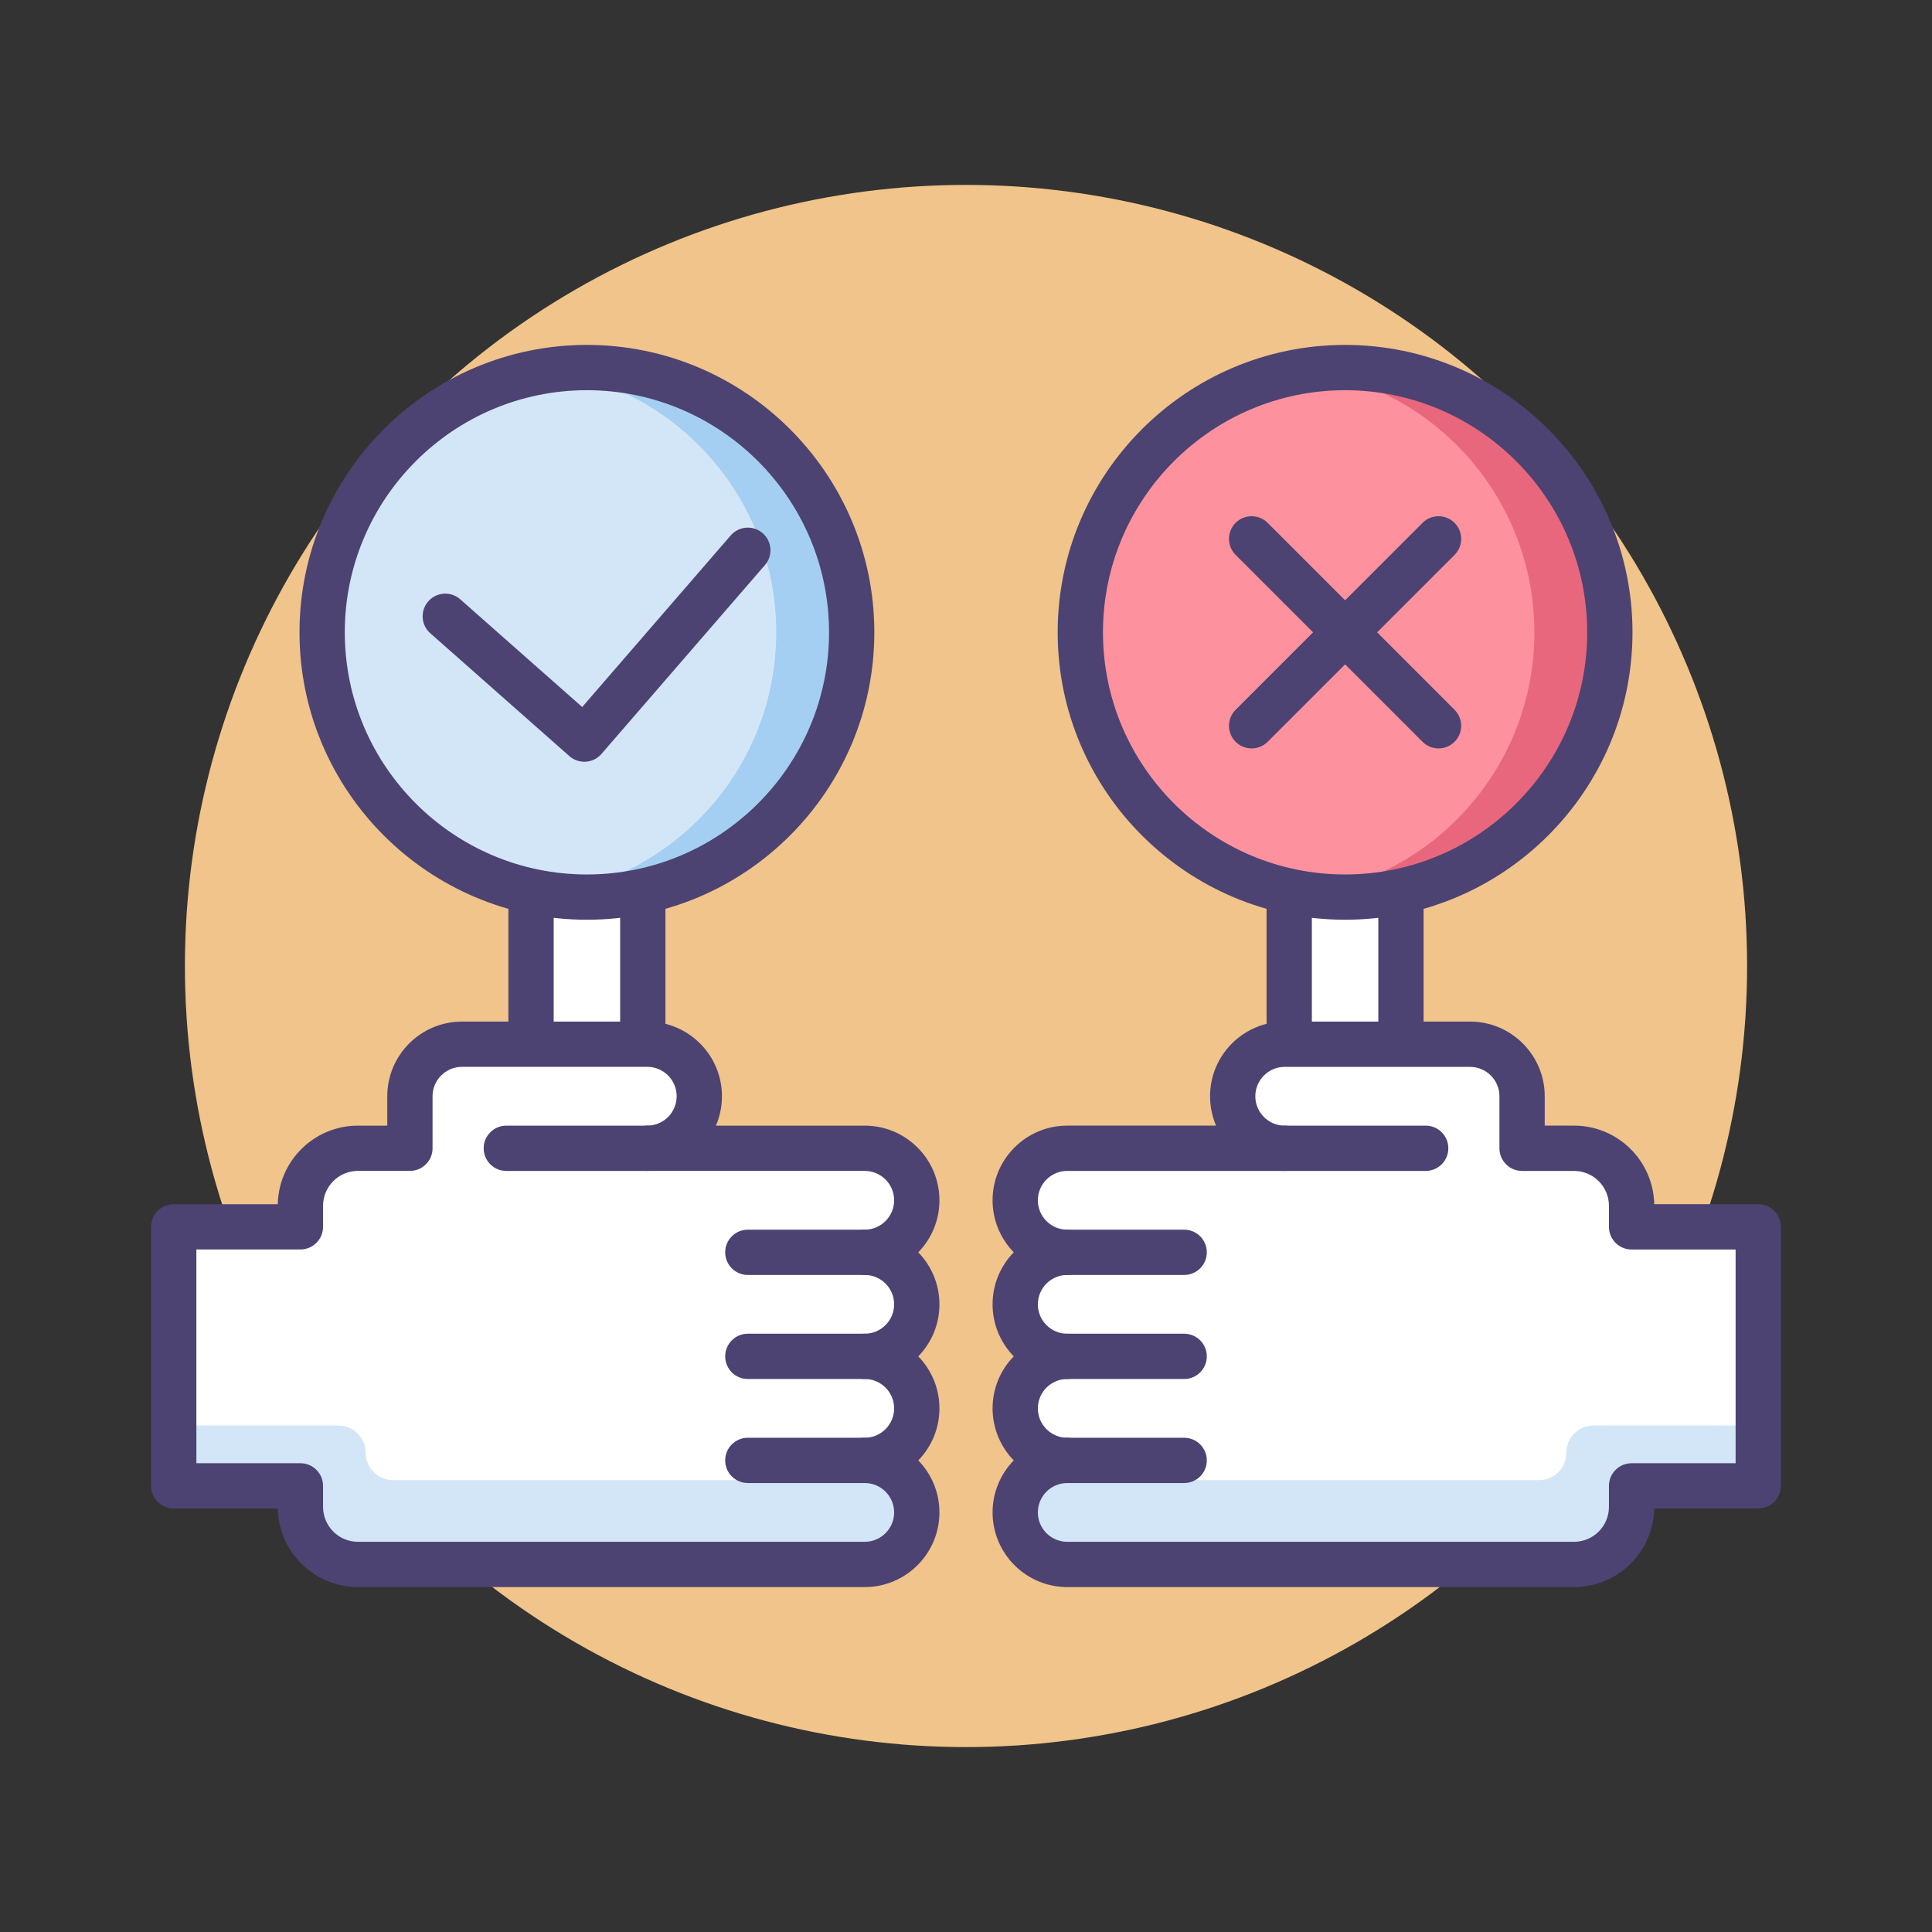 <?xml version="1.0" encoding="utf-8"?>
<!-- Generator: Adobe Illustrator 18.0.0, SVG Export Plug-In . SVG Version: 6.00 Build 0)  -->
<!DOCTYPE svg PUBLIC "-//W3C//DTD SVG 1.1//EN" "http://www.w3.org/Graphics/SVG/1.1/DTD/svg11.dtd">
<svg version="1.1" id="Icon_Set" xmlns="http://www.w3.org/2000/svg" xmlns:xlink="http://www.w3.org/1999/xlink" x="0px" y="0px"
	 viewBox="0 0 256 256" style="enable-background:new 0 0 256 256;" xml:space="preserve">
<rect x="0" y="0" width="256" height="256" fill="#333333" stroke="none"/>
<style type="text/css">
	.st0{fill:#4C4372;}
	.st1{fill:#F0C48A;}
	.st2{fill:#FD919E;}
	.st3{fill:#D3E6F8;}
	.st4{fill:#A4CFF2;}
	.st5{fill:#FFFFFF;}
	.st6{fill:#7BABF1;}
	.st7{fill:#E8677D;}
</style>
<g>
	<g>
		<g>
			<circle class="st1" cx="128" cy="128" r="103.5"/>
		</g>
	</g>
	<g>
		<rect x="70.366" y="100.063" class="st5" width="14.806" height="75.184"/>
	</g>
	<g>
		<path class="st0" d="M85.172,178.247H70.366c-1.657,0-3-1.343-3-3v-75.184c0-1.657,1.343-3,3-3h14.806c1.657,0,3,1.343,3,3v75.184
			C88.172,176.903,86.829,178.247,85.172,178.247z M73.366,172.247h8.806v-69.184h-8.806V172.247z"/>
	</g>
	<g>
		<path class="st5" d="M121.478,200.403c0-3.807-3.086-6.893-6.893-6.893c3.807,0,6.893-3.086,6.893-6.893
			c0-3.808-3.086-6.894-6.893-6.894c3.807,0,6.893-3.086,6.893-6.893c0-3.807-3.086-6.893-6.893-6.893l0,0
			c3.807,0,6.893-3.086,6.893-6.893c0-3.807-3.086-6.893-6.893-6.893H99.091h-3.923h-9.399c3.807,0,6.893-3.086,6.893-6.893
			c0-3.808-3.086-6.894-6.893-6.894H61.21c-3.807,0-6.893,3.086-6.893,6.894v6.893H47.43c-4.211,0-7.624,3.413-7.624,7.624v2.787
			H23.022v34.319h16.784v2.787c0,4.211,3.413,7.624,7.624,7.624h47.738h3.923h15.494
			C118.392,207.295,121.478,204.209,121.478,200.403z"/>
	</g>
	<g>
		<path class="st3" d="M39.806,196.884v2.787c0,4.211,3.414,7.624,7.624,7.624h47.738h3.923h15.261c3.49,0,6.605-2.496,7.063-5.956
			c0.263-1.98-0.322-3.817-1.434-5.218h-67.91c-1.997,0-3.616-1.619-3.616-3.616l0,0c0-1.998-1.62-3.617-3.617-3.617H23.022v7.996
			H39.806z"/>
	</g>
	<g>
		<g>
			<path class="st3" d="M92.644,145.607c-0.254,0.028-0.51,0.046-0.771,0.046h0.769C92.643,145.638,92.644,145.623,92.644,145.607z"
				/>
		</g>
		<g>
			<path class="st3" d="M120.689,173.224c0.152,0,0.301,0.013,0.451,0.022C120.98,173.233,120.827,173.224,120.689,173.224z"/>
		</g>
		<g>
			<path class="st3" d="M121.461,186.964c-0.253,0.027-0.51,0.045-0.771,0.045c0.259,0,0.515,0.018,0.767,0.046
				C121.458,187.025,121.459,186.995,121.461,186.964z"/>
		</g>
	</g>
	<g>
		<path class="st0" d="M114.585,210.295H47.431c-5.787,0-10.508-4.651-10.622-10.411H23.022c-1.657,0-3-1.343-3-3v-34.319
			c0-1.657,1.343-3,3-3h13.786c0.114-5.76,4.835-10.411,10.622-10.411h3.886v-3.893c0-5.456,4.438-9.894,9.894-9.894h24.559
			c5.455,0,9.893,4.438,9.893,9.894c0,1.381-0.284,2.697-0.798,3.893h19.722c5.455,0,9.893,4.438,9.893,9.893
			c0,2.677-1.069,5.11-2.803,6.893c1.733,1.783,2.803,4.215,2.803,6.893s-1.069,5.11-2.803,6.893
			c1.733,1.783,2.803,4.216,2.803,6.894c0,2.677-1.069,5.11-2.803,6.893c1.733,1.783,2.803,4.215,2.803,6.893
			C124.478,205.857,120.04,210.295,114.585,210.295z M26.022,193.884h13.784c1.657,0,3,1.343,3,3v2.787
			c0,2.55,2.074,4.624,4.624,4.624h67.154c2.146,0,3.893-1.746,3.893-3.893s-1.746-3.893-3.893-3.893c-1.657,0-3-1.343-3-3
			s1.343-3,3-3c2.146,0,3.893-1.746,3.893-3.893c0-2.147-1.746-3.894-3.893-3.894c-1.657,0-3-1.343-3-3s1.343-3,3-3
			c2.146,0,3.893-1.746,3.893-3.893s-1.746-3.893-3.893-3.893c-1.657,0-3-1.343-3-3s1.343-3,3-3c2.146,0,3.893-1.746,3.893-3.893
			s-1.746-3.893-3.893-3.893H85.769c-1.657,0-3-1.343-3-3s1.343-3,3-3c2.146,0,3.893-1.746,3.893-3.893
			c0-2.147-1.746-3.894-3.893-3.894H61.21c-2.146,0-3.894,1.747-3.894,3.894v6.893c0,1.657-1.343,3-3,3h-6.886
			c-2.55,0-4.624,2.074-4.624,4.624v2.787c0,1.657-1.343,3-3,3H26.022V193.884z"/>
	</g>
	<g>
		<path class="st0" d="M85.769,155.154h-18.68c-1.657,0-3-1.343-3-3s1.343-3,3-3h18.68c1.657,0,3,1.343,3,3
			S87.426,155.154,85.769,155.154z"/>
	</g>
	<g>
		<path class="st0" d="M114.585,168.939H99.091c-1.657,0-3-1.343-3-3s1.343-3,3-3h15.494c1.657,0,3,1.343,3,3
			S116.242,168.939,114.585,168.939z"/>
	</g>
	<g>
		<path class="st0" d="M114.585,182.724H99.091c-1.657,0-3-1.343-3-3s1.343-3,3-3h15.494c1.657,0,3,1.343,3,3
			S116.242,182.724,114.585,182.724z"/>
	</g>
	<g>
		<path class="st0" d="M114.585,196.51H99.091c-1.657,0-3-1.343-3-3s1.343-3,3-3h15.494c1.657,0,3,1.343,3,3
			S116.242,196.51,114.585,196.51z"/>
	</g>
	<g>
		<rect x="170.829" y="100.063" class="st5" width="14.806" height="75.184"/>
	</g>
	<g>
		<path class="st0" d="M185.634,178.247h-14.806c-1.657,0-3-1.343-3-3v-75.184c0-1.657,1.343-3,3-3h14.806c1.657,0,3,1.343,3,3
			v75.184C188.634,176.903,187.291,178.247,185.634,178.247z M173.828,172.247h8.806v-69.184h-8.806V172.247z"/>
	</g>
	<g>
		<path class="st5" d="M134.522,200.403c0-3.807,3.086-6.893,6.893-6.893c-3.807,0-6.893-3.086-6.893-6.893
			c0-3.808,3.086-6.894,6.893-6.894c-3.807,0-6.893-3.086-6.893-6.893c0-3.807,3.086-6.893,6.893-6.893l0,0
			c-3.807,0-6.893-3.086-6.893-6.893c0-3.807,3.086-6.893,6.893-6.893h15.494h3.923h9.399c-3.807,0-6.893-3.086-6.893-6.893
			c0-3.808,3.086-6.894,6.893-6.894h24.559c3.807,0,6.893,3.086,6.893,6.894v6.893h6.886c4.211,0,7.624,3.413,7.624,7.624v2.787
			h16.784v34.319h-16.784v2.787c0,4.211-3.413,7.624-7.624,7.624h-47.738h-3.923h-15.494
			C137.608,207.295,134.522,204.209,134.522,200.403z"/>
	</g>
	<g>
		<path class="st3" d="M216.194,196.884v2.787c0,4.211-3.413,7.624-7.624,7.624h-47.738h-3.923h-15.261
			c-3.49,0-6.605-2.496-7.063-5.956c-0.263-1.98,0.322-3.817,1.434-5.218h67.91c1.997,0,3.616-1.619,3.616-3.616l0,0
			c0-1.998,1.62-3.617,3.617-3.617h21.816v7.996H216.194z"/>
	</g>
	<g>
		<g>
			<path class="st3" d="M163.356,145.607c0.253,0.028,0.51,0.046,0.771,0.046h-0.769
				C163.357,145.638,163.356,145.623,163.356,145.607z"/>
		</g>
		<g>
			<path class="st3" d="M135.311,173.224c-0.152,0-0.301,0.013-0.451,0.022C135.02,173.233,135.173,173.224,135.311,173.224z"/>
		</g>
		<g>
			<path class="st3" d="M134.54,186.964c0.253,0.027,0.51,0.045,0.771,0.045c-0.259,0-0.515,0.018-0.767,0.046
				C134.543,187.025,134.541,186.995,134.54,186.964z"/>
		</g>
	</g>
	<g>
		<path class="st0" d="M208.569,210.295h-67.154c-5.455,0-9.893-4.438-9.893-9.893c0-2.677,1.069-5.11,2.803-6.893
			c-1.733-1.783-2.803-4.215-2.803-6.893c0-2.678,1.069-5.11,2.803-6.894c-1.733-1.783-2.803-4.215-2.803-6.893
			s1.069-5.11,2.803-6.893c-1.733-1.783-2.803-4.215-2.803-6.893c0-5.455,4.438-9.893,9.893-9.893h19.722
			c-0.514-1.195-0.798-2.511-0.798-3.893c0-5.456,4.438-9.894,9.893-9.894h24.559c5.455,0,9.894,4.438,9.894,9.894v3.893h3.886
			c5.787,0,10.508,4.651,10.622,10.411h13.786c1.657,0,3,1.343,3,3v34.319c0,1.657-1.343,3-3,3h-13.786
			C219.077,205.645,214.356,210.295,208.569,210.295z M144.415,193.51c0,1.657-1.343,3-3,3c-2.146,0-3.893,1.746-3.893,3.893
			s1.746,3.893,3.893,3.893h67.154c2.55,0,4.624-2.074,4.624-4.624v-2.787c0-1.657,1.343-3,3-3h13.784v-28.319h-13.784
			c-1.657,0-3-1.343-3-3v-2.787c0-2.55-2.074-4.624-4.624-4.624h-6.886c-1.657,0-3-1.343-3-3v-6.893
			c0-2.147-1.747-3.894-3.894-3.894h-24.559c-2.146,0-3.893,1.747-3.893,3.894c0,2.146,1.746,3.893,3.893,3.893c1.657,0,3,1.343,3,3
			s-1.343,3-3,3h-28.816c-2.146,0-3.893,1.746-3.893,3.893s1.746,3.893,3.893,3.893c1.657,0,3,1.343,3,3s-1.343,3-3,3
			c-2.146,0-3.893,1.746-3.893,3.893s1.746,3.893,3.893,3.893c1.657,0,3,1.343,3,3s-1.343,3-3,3c-2.146,0-3.893,1.747-3.893,3.894
			c0,2.146,1.746,3.893,3.893,3.893C143.072,190.51,144.415,191.854,144.415,193.51z"/>
	</g>
	<g>
		<path class="st0" d="M188.911,155.154h-18.68c-1.657,0-3-1.343-3-3s1.343-3,3-3h18.68c1.657,0,3,1.343,3,3
			S190.568,155.154,188.911,155.154z"/>
	</g>
	<g>
		<path class="st0" d="M156.909,168.939h-15.494c-1.657,0-3-1.343-3-3s1.343-3,3-3h15.494c1.657,0,3,1.343,3,3
			S158.566,168.939,156.909,168.939z"/>
	</g>
	<g>
		<path class="st0" d="M156.909,182.724h-15.494c-1.657,0-3-1.343-3-3s1.343-3,3-3h15.494c1.657,0,3,1.343,3,3
			S158.566,182.724,156.909,182.724z"/>
	</g>
	<g>
		<path class="st0" d="M156.909,196.51h-15.494c-1.657,0-3-1.343-3-3s1.343-3,3-3h15.494c1.657,0,3,1.343,3,3
			S158.566,196.51,156.909,196.51z"/>
	</g>
	<g>
		<circle class="st2" cx="178.231" cy="83.787" r="35.082"/>
	</g>
	<g>
		<path class="st7" d="M178.232,48.705c-1.698,0-3.366,0.127-5,0.361c17.006,2.428,30.083,17.045,30.083,34.722
			s-13.076,32.294-30.083,34.722c1.634,0.233,3.302,0.361,5,0.361c19.375,0,35.083-15.707,35.083-35.083
			S197.607,48.705,178.232,48.705z"/>
	</g>
	<g>
		<path class="st0" d="M178.231,121.87c-20.999,0-38.083-17.084-38.083-38.083s17.084-38.083,38.083-38.083
			c20.998,0,38.082,17.084,38.082,38.083S199.229,121.87,178.231,121.87z M178.231,51.705c-17.69,0-32.083,14.392-32.083,32.083
			s14.393,32.083,32.083,32.083s32.082-14.392,32.082-32.083S195.922,51.705,178.231,51.705z"/>
	</g>
	<g>
		<path class="st0" d="M190.614,99.17c-0.768,0-1.535-0.293-2.121-0.879l-24.766-24.767c-1.172-1.171-1.172-3.071,0-4.243
			c1.172-1.171,3.07-1.171,4.242,0l24.766,24.767c1.172,1.171,1.172,3.071,0,4.243C192.149,98.877,191.382,99.17,190.614,99.17z"/>
	</g>
	<g>
		<path class="st0" d="M165.849,99.17c-0.768,0-1.535-0.293-2.121-0.878c-1.172-1.172-1.172-3.071,0-4.243l24.766-24.767
			c1.172-1.172,3.07-1.171,4.242,0c1.172,1.172,1.172,3.071,0,4.243L167.97,98.292C167.384,98.877,166.616,99.17,165.849,99.17z"/>
	</g>
	<g>
		<circle class="st3" cx="77.769" cy="83.787" r="35.082"/>
	</g>
	<g>
		<path class="st4" d="M77.769,48.705c-1.698,0-3.366,0.127-5,0.361c17.006,2.428,30.083,17.045,30.083,34.722
			s-13.076,32.294-30.083,34.722c1.634,0.233,3.302,0.361,5,0.361c19.375,0,35.083-15.707,35.083-35.083
			S97.144,48.705,77.769,48.705z"/>
	</g>
	<g>
		<path class="st0" d="M77.769,121.87c-20.998,0-38.082-17.084-38.082-38.083s17.084-38.083,38.082-38.083
			c20.999,0,38.083,17.084,38.083,38.083S98.768,121.87,77.769,121.87z M77.769,51.705c-17.69,0-32.082,14.392-32.082,32.083
			s14.392,32.083,32.082,32.083s32.083-14.392,32.083-32.083S95.459,51.705,77.769,51.705z"/>
	</g>
	<g>
		<path class="st0" d="M77.428,100.938c-0.729,0-1.437-0.266-1.986-0.751L57.015,83.91c-1.241-1.097-1.359-2.993-0.262-4.234
			c1.097-1.242,2.992-1.359,4.234-0.263l16.155,14.27l19.68-22.734c1.086-1.254,2.98-1.388,4.232-0.305
			c1.252,1.084,1.389,2.979,0.305,4.231L79.696,99.901c-0.524,0.605-1.269,0.977-2.068,1.03
			C77.562,100.935,77.494,100.938,77.428,100.938z"/>
	</g>
</g>
</svg>
